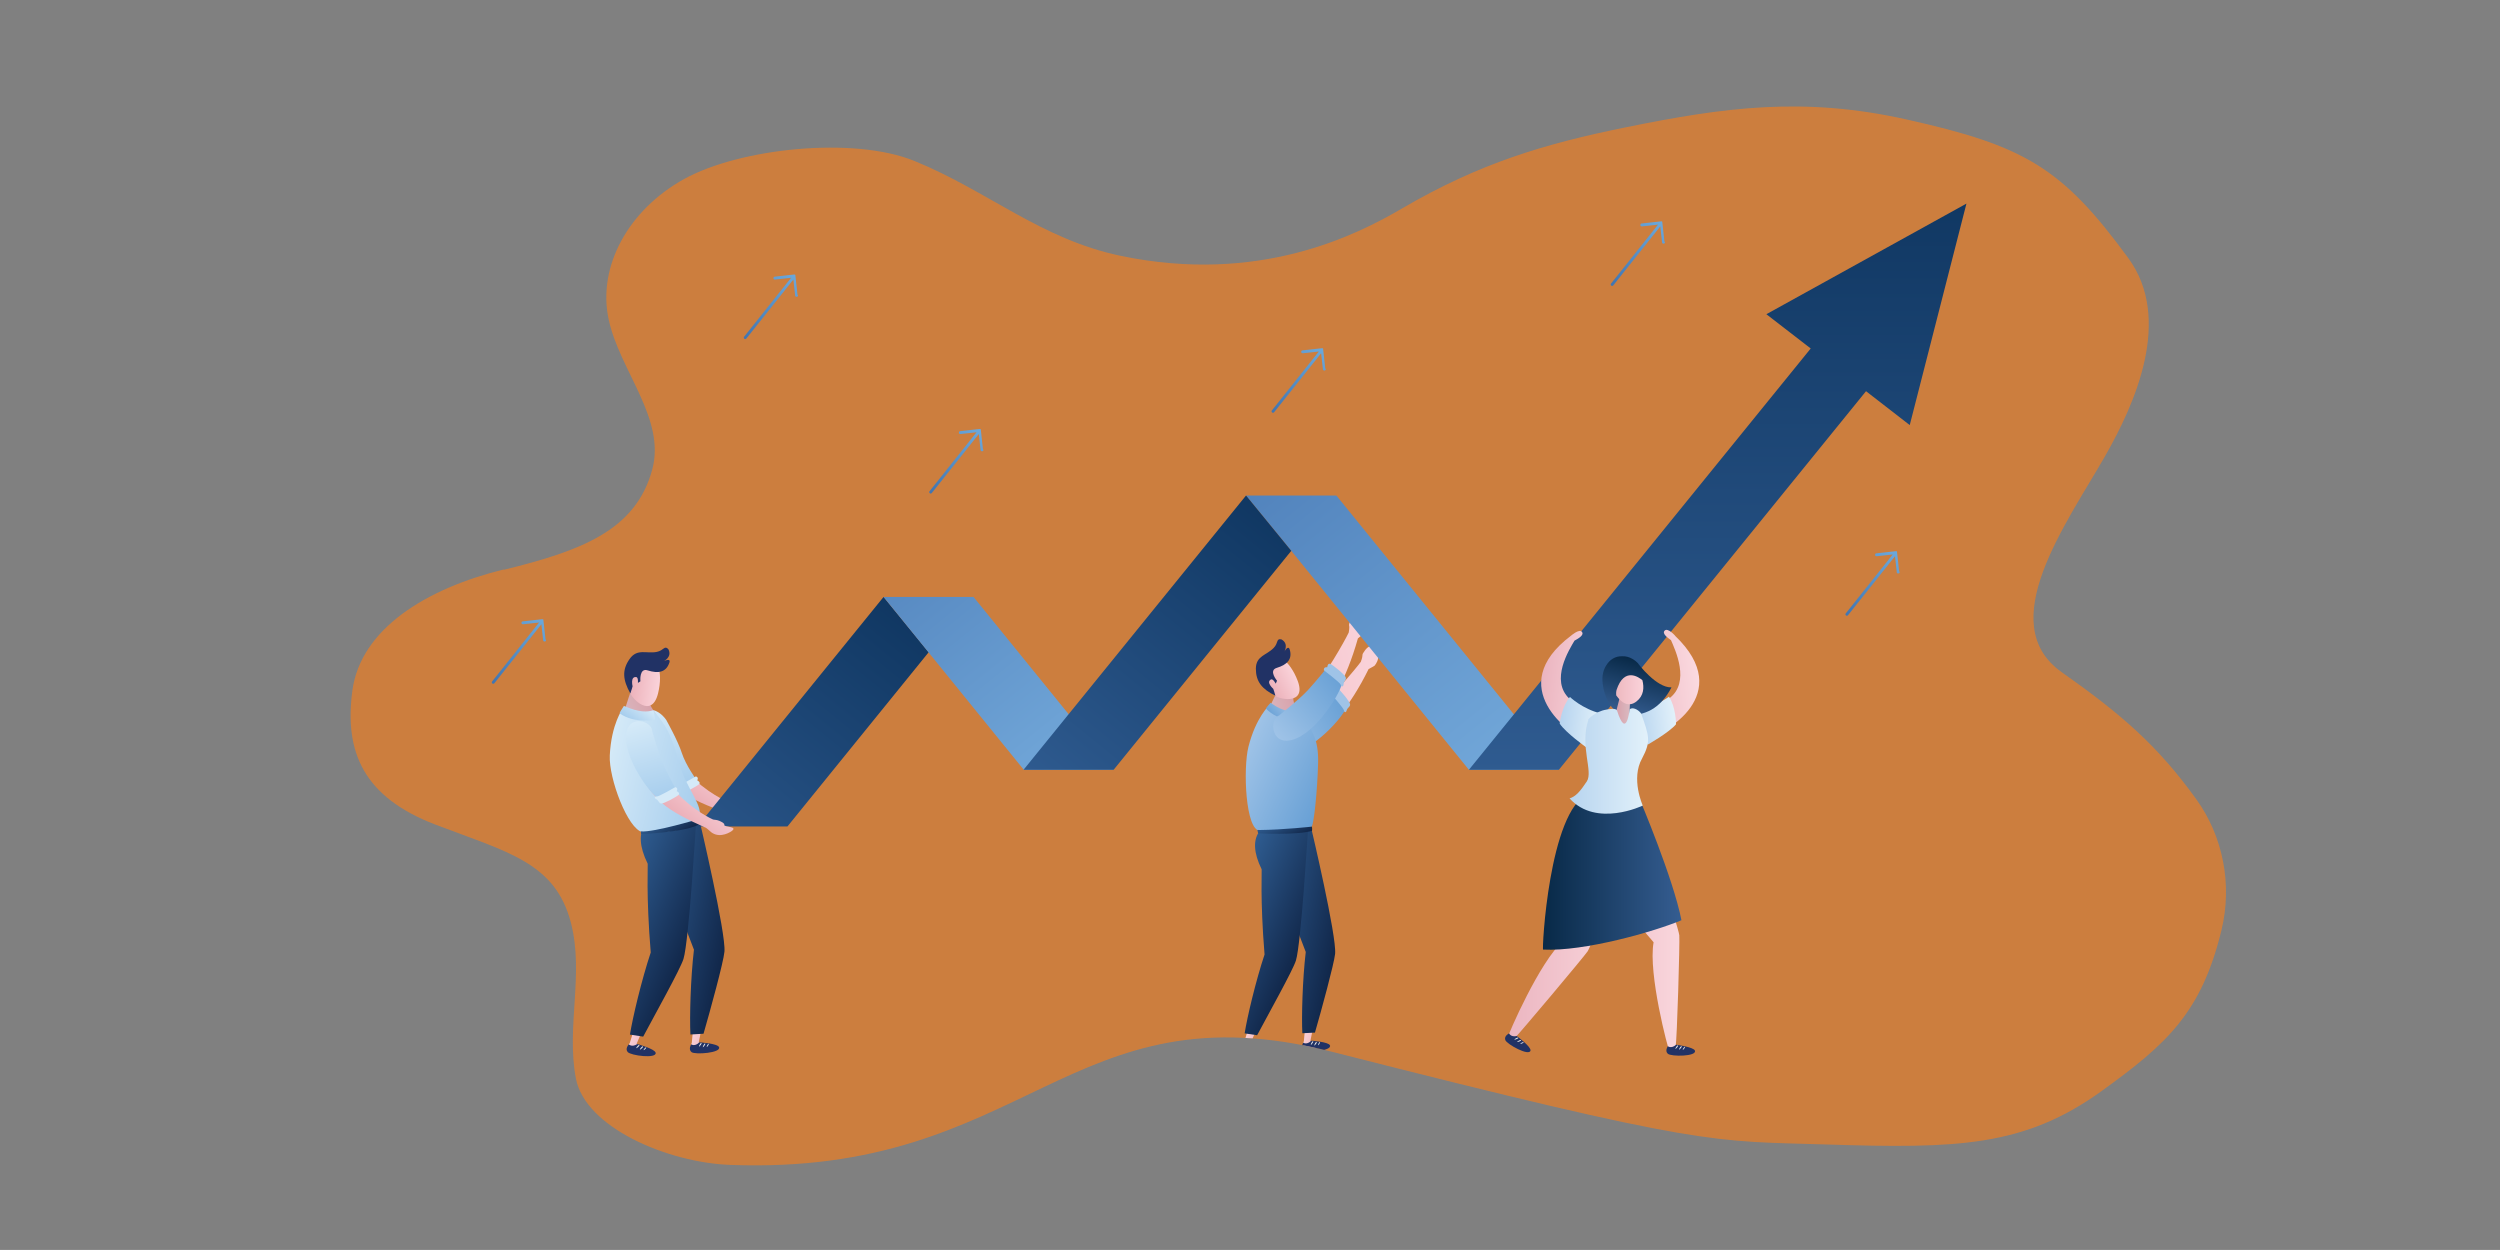 <?xml version="1.0" encoding="UTF-8"?>
<svg id="Layer_1" xmlns="http://www.w3.org/2000/svg" xmlns:xlink="http://www.w3.org/1999/xlink" version="1.1" viewBox="0 0 1984.3 992.1">
  <rect x="0" y="0" width="1984.3" height="992.1" fill="#808080" stroke="none"/>
  <!-- Generator: Adobe Illustrator 29.1.0, SVG Export Plug-In . SVG Version: 2.1.0 Build 142)  -->
  <defs>
    <style>
      .st0 {
        fill: url(#linear-gradient2);
      }

      .st1 {
        fill: url(#linear-gradient1);
      }

      .st2 {
        fill: url(#linear-gradient9);
      }

      .st3 {
        fill: url(#linear-gradient3);
      }

      .st4 {
        fill: url(#linear-gradient6);
      }

      .st5 {
        fill: url(#linear-gradient8);
      }

      .st6 {
        fill: url(#linear-gradient7);
      }

      .st7 {
        fill: url(#linear-gradient5);
      }

      .st8 {
        fill: url(#linear-gradient4);
      }

      .st9 {
        fill: url(#linear-gradient31);
      }

      .st10 {
        fill: url(#linear-gradient30);
      }

      .st11 {
        fill: url(#linear-gradient38);
      }

      .st12 {
        fill: url(#linear-gradient32);
      }

      .st13 {
        fill: url(#linear-gradient39);
      }

      .st14 {
        fill: url(#linear-gradient34);
      }

      .st15 {
        fill: url(#linear-gradient37);
      }

      .st16 {
        fill: url(#linear-gradient35);
      }

      .st17 {
        fill: url(#linear-gradient33);
      }

      .st18 {
        fill: url(#linear-gradient36);
      }

      .st19 {
        fill: url(#linear-gradient40);
      }

      .st20 {
        fill: url(#linear-gradient41);
      }

      .st21 {
        fill: url(#linear-gradient42);
      }

      .st22 {
        fill: url(#linear-gradient46);
      }

      .st23 {
        fill: url(#linear-gradient48);
      }

      .st24 {
        fill: url(#linear-gradient43);
      }

      .st25 {
        fill: url(#linear-gradient44);
      }

      .st26 {
        fill: url(#linear-gradient47);
      }

      .st27 {
        fill: url(#linear-gradient45);
      }

      .st28 {
        fill: url(#linear-gradient49);
      }

      .st29 {
        fill: url(#linear-gradient50);
      }

      .st30 {
        fill: url(#linear-gradient51);
      }

      .st31 {
        fill: url(#linear-gradient28);
      }

      .st32 {
        fill: url(#linear-gradient29);
      }

      .st33 {
        fill: url(#linear-gradient18);
      }

      .st34 {
        fill: url(#linear-gradient13);
      }

      .st35 {
        fill: url(#linear-gradient12);
      }

      .st36 {
        fill: url(#linear-gradient15);
      }

      .st37 {
        fill: url(#linear-gradient16);
      }

      .st38 {
        fill: url(#linear-gradient11);
      }

      .st39 {
        fill: url(#linear-gradient10);
      }

      .st40 {
        fill: url(#linear-gradient17);
      }

      .st41 {
        fill: url(#linear-gradient14);
      }

      .st42 {
        fill: url(#linear-gradient19);
      }

      .st43 {
        fill: url(#linear-gradient23);
      }

      .st44 {
        fill: url(#linear-gradient22);
      }

      .st45 {
        fill: url(#linear-gradient24);
      }

      .st46 {
        fill: url(#linear-gradient25);
      }

      .st47 {
        fill: url(#linear-gradient21);
      }

      .st48 {
        fill: url(#linear-gradient20);
      }

      .st49 {
        fill: url(#linear-gradient27);
      }

      .st50 {
        fill: url(#linear-gradient26);
      }

      .st51 {
        fill: url(#linear-gradient);
      }

      .st52 {
        fill: #e8e7e7;
      }

      .st53 {
        fill: #ed7e23;
        opacity: .7;
      }

      .st54 {
        fill: #213265;
      }

      .st55 {
        clip-path: url(#clippath);
      }

      .st56 {
        fill: #49494b;
      }
    </style>
    <clipPath id="clippath">
      <path class="st53" d="M400.1,452.2c61.1-15,104.5-31.1,117.6-79.5,11-40.6-26.2-78.8-34.7-119.7-8.7-41.5,15.6-86.3,60-110.9,44.5-24.6,134.8-34,182.9-14.3,58.1,23.7,100.6,62.2,163.8,75.3,109.6,22.8,186.9-16.4,223.4-37.8,61.5-35.9,112.9-51.1,176.6-64.1,79.3-16.2,142-24.6,223.5-6.4,93.6,20.9,123.4,38,176.1,110.1,35.2,48.2,5.7,114.9-18.5,157.2-30.9,53.9-88.8,133-34.4,171.4,47.3,33.4,75.9,57.9,107,101.1,20.9,29.1,28.7,67.3,19.8,103.8-16,65.7-43.5,90.3-95,127.5-61.5,44.4-114.9,45.8-218.1,42.5-91.4-2.9-94.7,2.4-392.9-73.6-209.6-53.4-241.8,98.7-477.7,89.8-49.9-1.9-115-29.8-122.4-68.6-7.8-41.1,6.6-82.6-3.9-123.4-12.4-48.2-50.6-56.3-107.6-78.1-57-21.8-72.5-57.6-65.9-106.5,6.7-49.1,59-81,120.1-96Z"/>
    </clipPath>
    <linearGradient id="linear-gradient" x1="-1849.8" y1="-3636" x2="-1714.1" y2="-3563.2" gradientTransform="translate(-2082.2 3102.2) rotate(-155.8) scale(1 -1)" gradientUnits="userSpaceOnUse">
      <stop offset="0" stop-color="#fad3da"/>
      <stop offset="1" stop-color="#ebafb8"/>
    </linearGradient>
    <linearGradient id="linear-gradient1" x1="5693" y1="128.1" x2="5759.6" y2="128.1" gradientTransform="translate(-4081.8 3141.1) rotate(-27.9)" gradientUnits="userSpaceOnUse">
      <stop offset="0" stop-color="#9fc3e7"/>
      <stop offset="1" stop-color="#68a0d5"/>
    </linearGradient>
    <linearGradient id="linear-gradient2" x1="3443.2" y1="4242.3" x2="3448.4" y2="4250.8" gradientTransform="translate(-3843.2 3688.9) rotate(-83.4) scale(1.1)" xlink:href="#linear-gradient1"/>
    <linearGradient id="linear-gradient3" x1="-1716.9" y1="520.8" x2="-1700.2" y2="520.8" gradientTransform="translate(2822.1 668.2) rotate(12.1)" xlink:href="#linear-gradient"/>
    <linearGradient id="linear-gradient4" x1="-1466.1" y1="185.8" x2="-1399.2" y2="185.8" gradientTransform="translate(2469.9 858.6) rotate(12.3)" gradientUnits="userSpaceOnUse">
      <stop offset="0" stop-color="#2e5b8f"/>
      <stop offset="1" stop-color="#11274a"/>
    </linearGradient>
    <linearGradient id="linear-gradient5" x1="-1624.2" y1="794.5" x2="-1607.6" y2="794.5" gradientTransform="translate(2795.8 748.5) rotate(23.9)" xlink:href="#linear-gradient"/>
    <linearGradient id="linear-gradient6" x1="-1373.4" y1="457.2" x2="-1304.6" y2="457.2" gradientTransform="translate(2412.5 863.1) rotate(24)" xlink:href="#linear-gradient4"/>
    <linearGradient id="linear-gradient7" x1="6234.3" y1="-2298.2" x2="6263.7" y2="-2307" gradientTransform="translate(-5276.2 2742.4) rotate(1.1)" gradientUnits="userSpaceOnUse">
      <stop offset="0" stop-color="#dabac1"/>
      <stop offset="1" stop-color="#d8a0aa"/>
    </linearGradient>
    <linearGradient id="linear-gradient8" x1="-3800.6" y1="296.3" x2="-3776.9" y2="296.3" gradientTransform="translate(-2477.5 2033.5) rotate(152.4) scale(1 -1)" xlink:href="#linear-gradient"/>
    <linearGradient id="linear-gradient9" x1="6759.1" y1="-5168.1" x2="6833.2" y2="-5168.1" gradientTransform="translate(-7207.8 2156.4) rotate(25.1) scale(1 .9)" xlink:href="#linear-gradient1"/>
    <linearGradient id="linear-gradient10" x1="-4924" y1="1281.1" x2="-4905" y2="1281.1" gradientTransform="translate(-3524.5 2834.5) rotate(138.9) scale(1 -1)" xlink:href="#linear-gradient1"/>
    <linearGradient id="linear-gradient11" x1="-2636.4" y1="-3066.7" x2="-2495.7" y2="-2991.3" gradientTransform="translate(-2185.1 2891.1) rotate(-166.6) scale(1 -1)" xlink:href="#linear-gradient"/>
    <linearGradient id="linear-gradient12" x1="5724.5" y1="1098.4" x2="5793.5" y2="1098.4" gradientTransform="translate(-4142.3 3304.8) rotate(-38.7)" xlink:href="#linear-gradient1"/>
    <linearGradient id="linear-gradient13" x1="2712.6" y1="4784.9" x2="2717.9" y2="4793.7" gradientTransform="translate(-3804.4 3798.4) rotate(-94.2) scale(1.1)" xlink:href="#linear-gradient1"/>
    <linearGradient id="linear-gradient14" x1="-376.8" y1="564.7" x2="-366.8" y2="581.2" gradientTransform="translate(1447.5 126.3) rotate(5.8)" xlink:href="#linear-gradient4"/>
    <linearGradient id="linear-gradient15" x1="2051" y1="-149.6" x2="2088.4" y2="-149.6" gradientTransform="translate(1878.7 -982.4) rotate(125.5) scale(1 -1)" xlink:href="#linear-gradient"/>
    <linearGradient id="linear-gradient16" x1="951.3" y1="2155" x2="1017.9" y2="2155" gradientTransform="translate(2208.3 -1076.4) rotate(69.7)" gradientUnits="userSpaceOnUse">
      <stop offset="0" stop-color="#d5eaf8"/>
      <stop offset="1" stop-color="#a6cded"/>
    </linearGradient>
    <linearGradient id="linear-gradient17" x1="-590.7" y1="1766.1" x2="-585.7" y2="1774.5" gradientTransform="translate(1733.6 -965.4) rotate(18.3) scale(1.1)" xlink:href="#linear-gradient16"/>
    <linearGradient id="linear-gradient18" x1="6105.8" y1="1952.6" x2="6105.8" y2="1518.6" gradientTransform="translate(6517 3040.6) rotate(-141) scale(1 -1)" gradientUnits="userSpaceOnUse">
      <stop offset="0" stop-color="#2f5b90"/>
      <stop offset="1" stop-color="#00254b"/>
    </linearGradient>
    <linearGradient id="linear-gradient19" x1="1113.1" y1="-2201.4" x2="1113.1" y2="-2617.6" gradientTransform="translate(1386 3040.6) rotate(-39)" gradientUnits="userSpaceOnUse">
      <stop offset="0" stop-color="#75abdc"/>
      <stop offset="1" stop-color="#3f6eac"/>
    </linearGradient>
    <linearGradient id="linear-gradient20" x1="1217" y1="-343.2" x2="899.5" y2="-734.5" gradientTransform="translate(0 973.3)" xlink:href="#linear-gradient19"/>
    <linearGradient id="linear-gradient21" x1="5933" y1="1708.7" x2="5933" y2="1274.8" xlink:href="#linear-gradient18"/>
    <linearGradient id="linear-gradient22" x1="1363.4" y1="-359.6" x2="1363.4" y2="-1055.2" gradientTransform="translate(0 973.3)" xlink:href="#linear-gradient18"/>
    <linearGradient id="linear-gradient23" x1="4322.9" y1="2017.8" x2="4322.9" y2="2082.8" gradientTransform="translate(-1071.8 -3996.6) rotate(38.6)" gradientUnits="userSpaceOnUse">
      <stop offset="0" stop-color="#6aa7da"/>
      <stop offset="1" stop-color="#3f73af"/>
    </linearGradient>
    <linearGradient id="linear-gradient24" x1="3958.9" y1="2233.3" x2="3958.9" y2="2298.3" xlink:href="#linear-gradient23"/>
    <linearGradient id="linear-gradient25" x1="4150.4" y1="2237.4" x2="4150.4" y2="2302.4" xlink:href="#linear-gradient23"/>
    <linearGradient id="linear-gradient26" x1="3973.1" y1="2571.8" x2="3973.1" y2="2636.9" xlink:href="#linear-gradient23"/>
    <linearGradient id="linear-gradient27" x1="4779.5" y1="1859.7" x2="4779.5" y2="1924.7" xlink:href="#linear-gradient23"/>
    <linearGradient id="linear-gradient28" x1="4470.6" y1="1771.2" x2="4470.6" y2="1836.2" xlink:href="#linear-gradient23"/>
    <linearGradient id="linear-gradient29" x1="-2191.6" y1="623.7" x2="-2174.3" y2="623.7" gradientTransform="translate(2822.1 668.2) rotate(12.1)" xlink:href="#linear-gradient"/>
    <linearGradient id="linear-gradient30" x1="-1942.9" y1="286.7" x2="-1873.2" y2="286.7" xlink:href="#linear-gradient4"/>
    <linearGradient id="linear-gradient31" x1="-2069.7" y1="992.8" x2="-2052.4" y2="992.8" gradientTransform="translate(2795.8 748.5) rotate(23.9)" xlink:href="#linear-gradient"/>
    <linearGradient id="linear-gradient32" x1="-1820.7" y1="653.3" x2="-1749" y2="653.3" gradientTransform="translate(2412.5 863.1) rotate(24)" xlink:href="#linear-gradient4"/>
    <linearGradient id="linear-gradient33" x1="1011.1" y1="1.5" x2="1041.4" y2="-7.5" gradientTransform="translate(-513.9 688.6) rotate(-7)" xlink:href="#linear-gradient7"/>
    <linearGradient id="linear-gradient34" x1="2063.5" y1="1183.1" x2="2087.9" y2="1183.1" gradientTransform="translate(2715.8 -379.9) rotate(-173) scale(1 -1)" xlink:href="#linear-gradient"/>
    <linearGradient id="linear-gradient35" x1="2884.1" y1="-804.4" x2="2966.7" y2="-804.4" gradientTransform="translate(-2501.4 658.4) rotate(13.7) scale(1 .9)" xlink:href="#linear-gradient16"/>
    <linearGradient id="linear-gradient36" x1="414.6" y1="-602.7" x2="432.6" y2="-602.7" gradientTransform="translate(1243.1 597.1) rotate(127.5) scale(1 -1)" xlink:href="#linear-gradient16"/>
    <linearGradient id="linear-gradient37" x1="-282.5" y1="578" x2="-271.6" y2="595.9" gradientTransform="translate(787.4 59.9) rotate(-2.1)" xlink:href="#linear-gradient4"/>
    <linearGradient id="linear-gradient38" x1="2166.2" y1="-61.4" x2="2203.5" y2="-61.4" gradientTransform="translate(1981.8 -1017.4) rotate(129.6) scale(1 -1)" xlink:href="#linear-gradient"/>
    <linearGradient id="linear-gradient39" x1="1090.1" y1="2202.5" x2="1155.1" y2="2202.5" gradientTransform="translate(2317.6 -1088.7) rotate(73.8)" xlink:href="#linear-gradient16"/>
    <linearGradient id="linear-gradient40" x1="-602.8" y1="1778.5" x2="-597.7" y2="1786.9" gradientTransform="translate(1733.6 -965.4) rotate(18.3) scale(1.1)" xlink:href="#linear-gradient16"/>
    <linearGradient id="linear-gradient41" x1="-6289" y1="492.4" x2="-6234.1" y2="492.4" gradientTransform="translate(-4956.4 730.2) rotate(173.8) scale(1 -1)" gradientUnits="userSpaceOnUse">
      <stop offset="0" stop-color="#fbdae0"/>
      <stop offset="1" stop-color="#ebb5c0"/>
    </linearGradient>
    <linearGradient id="linear-gradient42" x1="-6266.8" y1="522" x2="-6236.5" y2="522" gradientTransform="translate(-4956.4 730.2) rotate(173.8) scale(1 -1)" gradientUnits="userSpaceOnUse">
      <stop offset="0" stop-color="#e2f1fa"/>
      <stop offset="1" stop-color="#b7d4ef"/>
    </linearGradient>
    <linearGradient id="linear-gradient43" x1="-6354.2" y1="730.1" x2="-6266.8" y2="730.1" gradientTransform="translate(-5013.1) rotate(-180) scale(1 -1)" xlink:href="#linear-gradient41"/>
    <linearGradient id="linear-gradient44" x1="-6310.2" y1="727.4" x2="-6209.8" y2="727.4" gradientTransform="translate(-5013.1) rotate(-180) scale(1 -1)" xlink:href="#linear-gradient41"/>
    <linearGradient id="linear-gradient45" x1="-6347.6" y1="691.2" x2="-6237.7" y2="691.2" gradientTransform="translate(-5013.1) rotate(-180) scale(1 -1)" gradientUnits="userSpaceOnUse">
      <stop offset="0" stop-color="#355d91"/>
      <stop offset="1" stop-color="#082947"/>
    </linearGradient>
    <linearGradient id="linear-gradient46" x1="-6365.1" y1="579.1" x2="-6314" y2="579.1" gradientTransform="translate(-4990.9 -717.5) rotate(-173.8) scale(1 -1)" xlink:href="#linear-gradient41"/>
    <linearGradient id="linear-gradient47" x1="-6363.9" y1="608.7" x2="-6332.3" y2="608.7" gradientTransform="translate(-4990.9 -717.5) rotate(-173.8) scale(1 -1)" xlink:href="#linear-gradient42"/>
    <linearGradient id="linear-gradient48" x1="6136" y1="568.2" x2="6148.4" y2="524.8" gradientTransform="translate(-4844.6)" xlink:href="#linear-gradient45"/>
    <linearGradient id="linear-gradient49" x1="-6306.8" y1="563.4" x2="-6295.8" y2="563.4" gradientTransform="translate(-5013.1) rotate(-180) scale(1 -1)" xlink:href="#linear-gradient7"/>
    <linearGradient id="linear-gradient50" x1="-6321.1" y1="603.9" x2="-6258.7" y2="603.9" gradientTransform="translate(-5013.1) rotate(-180) scale(1 -1)" xlink:href="#linear-gradient42"/>
    <linearGradient id="linear-gradient51" x1="-6317.4" y1="547.5" x2="-6288.3" y2="547.5" gradientTransform="translate(-5013.1) rotate(-180) scale(1 -1)" gradientUnits="userSpaceOnUse">
      <stop offset="0" stop-color="#fad3da"/>
      <stop offset="1" stop-color="#eaafb7"/>
    </linearGradient>
  </defs>
  <path class="st53" d="M400.1,452.2c61.1-15,104.5-31.1,117.6-79.5,11-40.6-26.2-78.8-34.7-119.7-8.7-41.5,15.6-86.3,60-110.9,44.5-24.6,134.8-34,182.9-14.3,58.1,23.7,100.6,62.2,163.8,75.3,109.6,22.8,186.9-16.4,223.4-37.8,61.5-35.9,112.9-51.1,176.6-64.1,79.3-16.2,142-24.6,223.5-6.4,93.6,20.9,123.4,38,176.1,110.1,35.2,48.2,5.7,114.9-18.5,157.2-30.9,53.9-88.8,133-34.4,171.4,47.3,33.4,75.9,57.9,107,101.1,20.9,29.1,28.7,67.3,19.8,103.8-16,65.7-43.5,90.3-95,127.5-61.5,44.4-114.9,45.8-218.1,42.5-91.4-2.9-94.7,2.4-392.9-73.6-209.6-53.4-241.8,98.7-477.7,89.8-49.9-1.9-115-29.8-122.4-68.6-7.8-41.1,6.6-82.6-3.9-123.4-12.4-48.2-50.6-56.3-107.6-78.1-57-21.8-72.5-57.6-65.9-106.5,6.7-49.1,59-81,120.1-96Z"/>
  <g class="st55">
    <g>
      <path class="st51" d="M1046.5,560.7c8.4-4.8,28.5-28.5,33.6-35.4,0,0,1.4-3.6,1.3-5.3,0-.8.5-1.8,1.8-3.5,1.7-2.5,5.1-5.3,7.5-3.4,1.1.9,2.3,4,3,6.6.9,3.5-1.3,7-2.6,8.6-.5.5-4.8,2.7-4.8,2.7-15.2,31.1-31,45.8-31,45.8,0,0-23.7-4.2-8.7-16.2Z"/>
      <path class="st1" d="M1015.6,578s16.9-8.6,25.4-14.9c8.5-6.3,18.9-15.4,19-15.4,3.1,1.8,8,10.8,8.5,12.8,1.2,4.1-22.5,32.8-42.9,37.4-20.3,4.6-18.7-18-10.1-19.9Z"/>
      <path class="st0" d="M1056.1,550.4s10.5,11.8,10.6,13.4c.1,1.6,1.6,2.3,2.2,0,.6-2.3,2.8-2.6,2.7-4.7,0-2.1-8.2-11.8-9.9-12.8-1.8-1-2.6,2.2-2.6,2.2,0,0-2.8-1.1-3,1.8Z"/>
      <path class="st3" d="M1037,803.3l-2.1,23.1s-1.9,3.6,1.1,4.5c3.6,1.1,10.3.8,11.7,0,2.9-1.8-7.6-4.8-7.6-4.8l4.2-20.6-7.3-2.1Z"/>
      <g>
        <path class="st54" d="M1040.6,826s13.8.9,15,3.7c1.9,4.4-18.1,6-20.9,3.8-2.7-2.1-.3-5.9-.3-5.9,0,0,2.8,2,6.3-1.5Z"/>
        <path class="st52" d="M1041.8,826.5s-1.2,1.3-1.4,2.7c.1.9,3.2-3.4,1.4-2.7Z"/>
        <path class="st52" d="M1044.6,827s-1.2,1.3-1.4,2.7c.1.9,3.2-3.3,1.4-2.7Z"/>
        <path class="st52" d="M1047.3,827.2s-1,1.1-1.2,2.3c.1.8,2.7-2.9,1.2-2.3Z"/>
      </g>
      <path class="st8" d="M1033.7,820.1l10-.5c5.3-18.3,15.1-54.3,16-62.5,1.4-13.8-18.8-99.2-18.8-99.2,0,0-10.1-7-11.9-6.6-15.4,4-24.3,16.4-14,37.4.3.5,4.3,24,21.4,66.9-2.6,22.1-3.4,51.6-2.7,64.5Z"/>
      <path class="st7" d="M994.5,804.4l-6.8,22.2s-2.6,3.1.2,4.7c3.3,1.8,10,2.9,11.5,2.3,3.2-1.2-6.5-6.3-6.5-6.3l8.3-19.4-6.7-3.5Z"/>
      <g>
        <path class="st54" d="M993.4,827.4s13.3,3.7,13.9,6.6c1,4.7-18.9,2.2-21.3-.5-2.2-2.6.9-5.9.9-5.9,0,0,2.3,2.5,6.4-.2Z"/>
        <path class="st52" d="M994.5,828.1s-1.4,1-1.9,2.3c0,.9,3.8-2.6,1.9-2.3Z"/>
        <path class="st52" d="M997.2,829.1s-1.4,1-1.9,2.3c0,.9,3.8-2.6,1.9-2.3Z"/>
        <path class="st52" d="M999.7,829.9s-1.2.9-1.6,2c0,.8,3.2-2.3,1.6-2Z"/>
      </g>
      <path class="st4" d="M987.9,820.2l9.9,1.5c8.9-16.8,28.3-51.4,30.8-59.3,4.1-13.2,9.6-104.1,9.6-104.1,0,0-18.2-6.7-20-6.6-15.8.8-30.1,11.2-16.8,38.3.3.5-1.3,23.2,2.3,67.6-7,21.1-13.8,49.8-15.8,62.6Z"/>
      <path class="st6" d="M1003.3,570.4s1.2-2.2,3.6-7.4c.3-.7,9.2-20,11.2-20.8,2.3-.9,6.8-1.7,8.9-1,1,.3-.9,7.9-.7,11.6.6,8.5,3.6,12.8,4.7,15.2,2.6,5.7-21.3,11.4-27.6,2.4Z"/>
      <path class="st5" d="M1006.2,526.2c-.5,1-8.3,13.6,5.7,25.8,2.9,3.1,25.4,7.9,18.1-11.6-6.1-16.2-18.1-25.4-23.8-14.2Z"/>
      <path class="st54" d="M1012.6,542.6l1-2.3s-7-8.2-.2-10.2c8.2-2.5,12.7-6.9,10.2-14.8-1.3-3.4-4.2,1.9-4.2,1.9,0,0,3.8-6.3-2.3-9.7-4.3-1-2.3,2.8-6.1,6.7-5.7,6-14.1,6.2-14.2,16.5,0,10.3,4.8,16.2,15.5,21.5-.4-1.9-1.7-5.5-1.7-5.5,0,0-6-5.2-1.8-7.4,1.6-.8,3.7,3.2,3.7,3.2Z"/>
      <path class="st2" d="M1007.7,559.5s-10.9,9.8-16.8,33.3c-4.3,17.1-2.4,66.5,9.2,66.6,18.3.2,36.9,2.8,41-3.3,1.9-2.7,4.5-28.6,5.1-49.9.6-20.7-5.3-26.9-14.3-42-.4,1.3-6.2,4.1-24.1-4.7Z"/>
      <path class="st39" d="M1008.4,557.8c.8.2,11.7,9.6,23.2,6.4.8.4-1,8.3-1,8.3,0,0-15.9.3-25.8-10.1-.2-.2,3.7-4.6,3.7-4.6Z"/>
      <path class="st38" d="M1043.1,544.4c7.6-6.5,23.6-34.4,27.4-42.3,0,0,.8-3.9.3-5.6-.2-.8.2-1.9,1.1-3.9,1.3-2.9,4.2-6.3,7-4.9,1.3.7,3.1,3.6,4.3,6.1,1.6,3.4,0,7.4-1,9.2-.4.6-4.4,3.7-4.4,3.7-9.6,34.4-22.8,52.4-22.8,52.4,0,0-24.8.4-11.9-14.7Z"/>
      <path class="st35" d="M1015,568s15.5-12.1,23-20.1c7.4-8,16.2-19.3,16.4-19.3,3.5,1.2,10.1,9.3,11.1,11.2,1.9,3.9-16.6,37.6-36.4,46.2-19.8,8.7-22.4-14.5-14-18.1Z"/>
      <path class="st34" d="M1050.9,532.1s12.9,9.8,13.3,11.4c.4,1.6,2.1,2,2.2-.4.1-2.4,2.3-3.2,1.8-5.3-.5-2.1-10.5-10.3-12.5-10.9-2-.7-2.2,2.7-2.2,2.7,0,0-3.1-.6-2.7,2.5Z"/>
      <path class="st41" d="M998.6,661.4s30.8,1.7,42.8-2c.2-1.9-.1-3.3-.1-3.3,0,0-22.1,2.5-42,2.7,0,0-1.3-.2-1.3,0,0,.5.6,2,.6,2.6Z"/>
    </g>
    <path class="st36" d="M577,645.3c-15-5.5-27.9-10.7-36.6-17.4-14.6-11.4-20.3-25.3-27.1-39.2-1.9-3.9,10.3-21.4,13.1-16.3,11.1,19.7,15.3,37.6,24.8,46.3,15,13.9,30.4,19.5,30.4,19.5.8.5,3.1,0,5.3.8,2.1.7,4.5,1.6,4.3,2.9-.3,2,1.5,7.7-3.6,12-3,2.5-1.3-.6-7.7-6.4-.2-.2-3-2.2-3-2.1Z"/>
    <path class="st37" d="M529,571.8s9.1,16.2,12.2,25.9c3.2,9.8,11.4,20.9,11.3,21-2.2,2.8-11.3,6.3-13.3,6.6-4.1.6-28.7-26.1-30.5-46.4-1.9-20.3,12.6-18.5,20.4-7.1Z"/>
    <path class="st40" d="M552.4,616.2s-13.2,7.7-14.8,7.5c-1.5-.2-2.5,1.1-.5,2.1,2.1,1,2,3.2,3.9,3.5,2,.3,12.7-5.5,14-7,1.3-1.5-1.6-2.9-1.6-2.9,0,0,1.6-2.5-1.2-3.2Z"/>
    <g>
      <polygon class="st33" points="737.1 517.7 625 656 553.5 656 701.3 473.8 737.1 517.7"/>
      <polygon class="st42" points="772.7 473.8 701.3 473.8 812.6 611 884 611 772.7 473.8"/>
      <polygon class="st48" points="1060.7 393.3 989 393.3 1024.9 437.2 1165.9 611 1237.3 611 1060.7 393.3"/>
      <polygon class="st47" points="812.4 611 989 393.3 1024.9 437.2 883.9 611 812.4 611"/>
      <polygon class="st44" points="1560.8 161.6 1402 249.4 1437.2 276.6 1165.9 611 1237.3 611 1481.1 310.5 1515.8 337.4 1560.8 161.6"/>
    </g>
    <path class="st43" d="M1051.9,292.5l-1.7-15.4s0,0,0,0c0,0,0-.1,0-.2,0-.1-.1-.3-.2-.4,0,0,0,0,0,0,0,0,0,0-.1-.1,0,0,0,0,0,0,0,0,0,0,0,0,0,0,0,0,0,0,0,0,0,0,0,0,0,0,0,0-.1,0,0,0,0,0,0,0,0,0,0,0,0,0-.2,0-.3,0-.5,0,0,0-.1,0-.2,0l-15.3,1.7c-.6,0-1.1.6-1,1.3,0,.6.6,1.1,1.3,1l12.7-1.4-37.3,46.8c-.4.5-.3,1.2.2,1.6.5.4,1.2.3,1.6-.2l37.3-46.8,1.4,12.7c0,.6.6,1.1,1.3,1,.6,0,1.1-.6,1-1.3Z"/>
    <path class="st45" d="M633,234l-1.7-15.4s0,0,0,0c0,0,0-.1,0-.2,0-.1-.1-.3-.2-.4,0,0,0,0,0,0,0,0,0,0-.1-.1,0,0,0,0,0,0,0,0,0,0,0,0,0,0,0,0,0,0,0,0,0,0,0,0,0,0,0,0-.1,0,0,0,0,0,0,0,0,0,0,0,0,0-.2,0-.3,0-.5,0,0,0-.1,0-.2,0l-15.3,1.7c-.6,0-1.1.6-1,1.3,0,.6.6,1.1,1.3,1l12.7-1.4-37.3,46.8c-.4.5-.3,1.2.2,1.6.5.4,1.2.3,1.6-.2l37.3-46.8,1.4,12.7c0,.6.6,1.1,1.3,1,.6,0,1.1-.6,1-1.3Z"/>
    <path class="st46" d="M780.2,356.6l-1.7-15.4s0,0,0,0c0,0,0-.1,0-.2,0-.1-.1-.3-.2-.4,0,0,0,0,0,0,0,0,0,0-.1-.1,0,0,0,0,0,0,0,0,0,0,0,0,0,0,0,0,0,0,0,0,0,0,0,0,0,0,0,0-.1,0,0,0,0,0,0,0,0,0,0,0,0,0-.2,0-.3,0-.5,0,0,0-.1,0-.2,0l-15.3,1.7c-.6,0-1.1.6-1,1.3,0,.6.6,1.1,1.3,1l12.7-1.4-37.3,46.8c-.4.5-.3,1.2.2,1.6.5.4,1.2.3,1.6-.2l37.3-46.8,1.4,12.7c0,.6.6,1.1,1.3,1,.6,0,1.1-.6,1-1.3Z"/>
    <path class="st50" d="M433,507.6l-1.7-15.4s0,0,0,0c0,0,0-.1,0-.2,0-.1-.1-.3-.2-.4,0,0,0,0,0,0,0,0,0,0-.1-.1,0,0,0,0,0,0,0,0,0,0,0,0,0,0,0,0,0,0,0,0,0,0,0,0,0,0,0,0-.1,0,0,0,0,0,0,0,0,0,0,0,0,0-.2,0-.3,0-.5,0,0,0-.1,0-.2,0l-15.3,1.7c-.6,0-1.1.6-1,1.3,0,.6.6,1.1,1.3,1l12.7-1.4-37.3,46.8c-.4.5-.3,1.2.2,1.6s1.2.3,1.6-.2l37.3-46.8,1.4,12.7c0,.6.6,1.1,1.3,1,.6,0,1.1-.6,1-1.3Z"/>
    <path class="st49" d="M1507.4,453.6l-1.7-15.4s0,0,0,0c0,0,0-.1,0-.2,0-.1-.1-.3-.2-.4,0,0,0,0,0,0,0,0,0,0-.1-.1,0,0,0,0,0,0,0,0,0,0,0,0,0,0,0,0,0,0,0,0,0,0,0,0,0,0,0,0-.1,0,0,0,0,0,0,0,0,0,0,0,0,0-.2,0-.3,0-.5,0,0,0-.1,0-.2,0l-15.3,1.7c-.6,0-1.1.6-1,1.3,0,.6.6,1.1,1.3,1l12.7-1.4-37.3,46.8c-.4.5-.3,1.2.2,1.6.5.4,1.2.3,1.6-.2l37.3-46.8,1.4,12.7c0,.6.6,1.1,1.3,1,.6,0,1.1-.6,1-1.3Z"/>
    <path class="st31" d="M1321.1,191.8l-1.7-15.4s0,0,0,0c0,0,0-.1,0-.2,0-.1-.1-.3-.2-.4,0,0,0,0,0,0,0,0,0,0-.1-.1,0,0,0,0,0,0,0,0,0,0,0,0,0,0,0,0,0,0,0,0,0,0,0,0,0,0,0,0-.1,0,0,0,0,0,0,0,0,0,0,0,0,0-.2,0-.3,0-.5,0,0,0-.1,0-.2,0l-15.3,1.7c-.6,0-1.1.6-1,1.3,0,.6.6,1.1,1.3,1l12.7-1.4-37.3,46.8c-.4.5-.3,1.2.2,1.6.5.4,1.2.3,1.6-.2l37.3-46.8,1.4,12.7c0,.6.6,1.1,1.3,1,.6,0,1.1-.6,1-1.3Z"/>
    <path class="st32" d="M551.3,803.6l-2.2,24.1s-2,3.8,1.2,4.7c3.8,1.2,10.8.8,12.2,0,3-1.9-7.9-5-7.9-5l4.3-21.5-7.6-2.2Z"/>
    <g>
      <path class="st54" d="M555.1,827.3s14.4.9,15.6,3.8c2,4.6-18.9,6.2-21.8,4-2.8-2.2-.3-6.2-.3-6.2,0,0,2.9,2.1,6.5-1.6Z"/>
      <path class="st52" d="M556.3,827.8s-1.2,1.3-1.5,2.8c.1.9,3.4-3.5,1.5-2.8Z"/>
      <path class="st52" d="M559.3,828.3s-1.2,1.3-1.5,2.8c.1.9,3.3-3.5,1.5-2.8Z"/>
      <path class="st52" d="M562.1,828.5s-1,1.2-1.2,2.4c.1.8,2.8-3,1.2-2.4Z"/>
    </g>
    <path class="st10" d="M547.9,821.1l10.5-.6c5.5-19.1,15.8-56.6,16.6-65.1,1.4-14.3-19.6-103.4-19.6-103.4,0,0-10.6-7.3-12.4-6.8-16,4.2-25.3,17-14.5,38.9.3.5,4.5,25,22.3,69.7-2.7,23-3.5,53.7-2.8,67.2Z"/>
    <path class="st9" d="M507,804.7l-7.1,23.1s-2.7,3.3.2,4.9c3.5,1.9,10.4,3,12,2.4,3.3-1.2-6.8-6.6-6.8-6.6l8.6-20.2-7-3.7Z"/>
    <g>
      <path class="st54" d="M505.9,828.7s13.9,3.8,14.5,6.9c1,4.9-19.7,2.3-22.2-.6-2.3-2.7.9-6.1.9-6.1,0,0,2.4,2.6,6.7-.2Z"/>
      <path class="st52" d="M507,829.4s-1.5,1.1-2,2.4c0,.9,4-2.7,2-2.4Z"/>
      <path class="st52" d="M509.9,830.5s-1.5,1.1-2,2.4c0,.9,4-2.7,2-2.4Z"/>
      <path class="st52" d="M512.5,831.3s-1.2.9-1.7,2.1c0,.8,3.4-2.4,1.7-2.1Z"/>
    </g>
    <path class="st12" d="M500.2,821.2l10.3,1.6c9.3-17.5,29.5-53.6,32-61.7,4.3-13.8,10-108.5,10-108.5,0,0-19-7-20.9-6.9-16.5.8-31.4,11.6-17.5,39.9.3.5-1.4,24.2,2.4,70.4-7.3,21.9-14.4,51.9-16.5,65.2Z"/>
    <path class="st17" d="M492.8,573.2s.9-2.5,2.6-8.1c.2-.8,6.4-21.7,8.3-22.8,2.2-1.3,6.6-2.8,8.9-2.3,1.1.2.2,8.2,1,11.9,1.8,8.5,5.5,12.5,7,14.8,3.5,5.4-20,14.7-27.8,6.5Z"/>
    <path class="st14" d="M510.4,524.4c-1,.6-15,6.7-10.2,25.2.6,4.3,16.9,21.6,22.1.8,4.3-17.3-.5-32.1-11.8-25.9Z"/>
    <path class="st54" d="M506.2,542.1l2.1-1.3s-1.1-11,5.8-8.7c8.4,2.7,14.8,1.6,17.3-6.5.9-3.6-4.6-.8-4.6-.8,0,0,6.9-3.2,3.7-9.5-3.1-3.4-3.6,1-9.1,2.1-8.3,1.7-15.6-3-21.7,5.7-6.1,8.7-5.4,16.5.6,27.3.8-1.9,1.8-5.7,1.8-5.7,0,0-2-7.9,2.9-7.3,1.8.2,1.3,4.9,1.3,4.9Z"/>
    <path class="st16" d="M494.2,562.6s-9,12.1-10.2,37c-.9,18.2,14.3,58.6,26,60.9,2.6.5,39.9.9,44.8-10.9,4.1-10.1-9.9-22.8-15.7-43.8-5.6-20.4-9.4-29.3-20.6-41.9-.1,1.4-4.4,4-24.3-1.2Z"/>
    <path class="st18" d="M495.2,560.3c.8,0,13.1,6.8,23,3.5.8.2,1.7,7.4,1.7,7.4,0,0-16,3.5-28.1-5-.3-.2,3.4-5.9,3.4-5.9Z"/>
    <path class="st15" d="M508.9,662s36.5-1.3,46.9-8.2c0-2-1-3.8-1-3.8,0,0-35.5,10.8-46.2,9.9,0-.3.3,2.1.3,2.1Z"/>
    <path class="st11" d="M560.4,657.1c-14.6-6.5-27.1-12.7-35.3-20-13.8-12.4-18.5-26.7-24.2-41-1.6-4,11.8-20.6,14.3-15.4,9.6,20.5,12.6,38.6,21.4,48,14,14.9,28.9,21.6,29,21.6.7.5,3.1.2,5.3,1.2,2,.9,4.3,2,4,3.2-.5,2,11.2,1.1,5.9,4.9-3.2,2.3-11.5,6-17.6-.2-.2-.2-2.8-2.4-2.8-2.3Z"/>
    <path class="st13" d="M517.7,580.4s4.9,17.9,9.2,27.3c4.3,9.4,11,21.1,10.9,21.2-2.3,2.6-11.8,5.5-13.8,5.6-4.1.3-26.7-28.1-27.1-48.4-.4-20.4,20.7-14.3,20.8-5.7Z"/>
    <path class="st19" d="M536.1,624.7s-13.2,7.7-14.8,7.5c-1.5-.2-2.5,1.1-.5,2.1,2.1,1,2,3.2,3.9,3.5,2,.3,12.7-5.5,14-7,1.3-1.5-1.6-2.9-1.6-2.9,0,0,1.6-2.5-1.2-3.2Z"/>
    <path class="st20" d="M1329.6,504.6s-5.8-6.6-8.3-4.1c-2.3,2.3,2.1,5.6,5,7.6,3.1,7.3,15.8,33.5-1.5,46.3-17.5,12.9-25.3,9.6-26.1,11.9-3.7,9.8.5,19.9,10.8,18.3,10.3-1.6,69-33.1,20-80Z"/>
    <path class="st21" d="M1324.7,553s-10.9,8.3-25.9,10.1c-.4,1.7,8.9,28,8.9,28,0,0,16.8-9.5,22.5-16.1.3-.3-.2-14.3-5.5-22Z"/>
    <path class="st24" d="M1330,829.7c1-1.9,3.4-82.7,2.9-87.3-.7-6.9-28.7-91.2-28.7-91.2,0,0-1.9-5.1-5.5-10.8-6.9-10.9-20.1-23.9-38.8-7.9-22.9,19.7,21.8,79.9,52.6,115.4-4.5,24.7,11.5,85.2,12.7,86.9.7,1.1,5.5,0,14-1.3,4.8-.8-.4-2.4-9.3-3.8Z"/>
    <path class="st25" d="M1203,823.1c1.7-1.2,54.6-64.1,57.2-68.1,3.7-5.8,34.2-89.3,34.2-89.3,0,0,1.7-5.2,2.4-11.9,1.4-12.8-.9-31.3-25.4-30.3-30.2,1.2-32.6,76.1-30.5,123.1-18.9,16.6-43.9,74.6-44.1,76.7-.1,1.3,4.3,2.8,11.8,6.9,4.3,2.4.6-.6-5.5-7.3Z"/>
    <path class="st27" d="M1260.4,630.1c4.1-1.8,24.1-3.3,33.7,2.5,6.8-.3,7.3,1.6,7.3,1.6,0,0,26.8,63.2,33.2,96.2-21.1,8.9-77.1,25-109.8,23.3-1.1,1.1,4.6-110.1,35.7-123.6Z"/>
    <path class="st22" d="M1246.9,504.6s6.6-5.8,8.7-3.1c2,2.6-2.8,5.3-5.9,7-4,6.9-19.7,31.4-4,46.1,15.8,14.9,23.9,12.5,24.5,14.9,2.5,10.2-2.8,19.7-12.9,16.9-10.1-2.8-64.6-41-10.4-81.8Z"/>
    <path class="st26" d="M1246.1,553.2s9.8,9.5,24.5,13.1c.2,1.7-11.8,26.7-11.8,26.7,0,0-15.9-11.3-20.8-18.6-.3-.3,1.9-14.1,8.1-21.2Z"/>
    <path class="st56" d="M1292.9,562.8"/>
    <path class="st23" d="M1300.4,526.7c-1.5-1.5-2.9-2.7-4.3-3.5-3-1.8-5.8-2.4-8.3-2.3-5.8-.3-10.3,2.9-12.8,7.1-1.4,2-2.5,4.7-3,8.3-1.1,9.6,4.4,29,17,31.2.7.1,1.3.2,2,.2,14.4.4,26.8-5,35.7-22.1-12,.4-26.4-18.8-26.4-18.8Z"/>
    <path class="st28" d="M1287.3,547.1l-4.6,17.9s.8,14,5.8,14.8c6.5,1,5.1-31.5,5.1-31.5l-6.3-1.3Z"/>
    <path class="st29" d="M1260.5,571.1s5.2-6.3,14.6-7.9c1.9-.3,7.6-1.5,8.4.9,7.6,23.7,9.8-1.1,10.1-1.2,3.3-2.4,8.5,2.1,9.1,3.7,6.2,17.6,7.9,21.7.7,35.3-9.2,16.2.5,37.5.5,37.5,0,0-36.9,17.8-58.1-5.7,4.8-1.4,8.5-5.6,13.7-13.5,5.2-8-5.7-27.8,1.2-48.9Z"/>
    <path class="st30" d="M1303.6,539.9c-2.7-2.3-14.4-10.8-20.5,7.7-.4,1.5-.4,3-.3,4.3,4.1,5.9,9.9,9.9,16.3,4.7,5.6-4.5,6-10.8,4.5-16.7Z"/>
    <g>
      <path class="st54" d="M1330.3,829.2s13.9,1.8,15,4.7c1.7,4.7-18.8,4.9-21.5,2.5-2.6-2.3,0-6,0-6,0,0,2.7,2.2,6.5-1.1Z"/>
      <path class="st52" d="M1331.4,829.8s-1.3,1.2-1.6,2.6c0,.9,3.5-3.2,1.6-2.6Z"/>
      <path class="st52" d="M1334.3,830.4s-1.3,1.2-1.6,2.6c0,.9,3.5-3.2,1.6-2.6Z"/>
      <path class="st52" d="M1337,830.9s-1.1,1.1-1.4,2.3c0,.8,3-2.8,1.4-2.3Z"/>
    </g>
    <g>
      <path class="st54" d="M1204,822.4s11.3,8.4,10.8,11.4c-.8,4.9-18.8-4.9-20-8.3-1.2-3.3,3-5.3,3-5.3,0,0,1.3,3.2,6.2,2.1Z"/>
      <path class="st52" d="M1204.7,823.5s-1.7.5-2.7,1.5c-.4.8,4.6-1.1,2.7-1.5Z"/>
      <path class="st52" d="M1206.9,825.4s-1.7.5-2.7,1.5c-.4.8,4.6-1.1,2.7-1.5Z"/>
      <path class="st52" d="M1209,827.1s-1.5.4-2.3,1.3c-.3.7,3.9-1,2.3-1.3Z"/>
    </g>
  </g>
</svg>